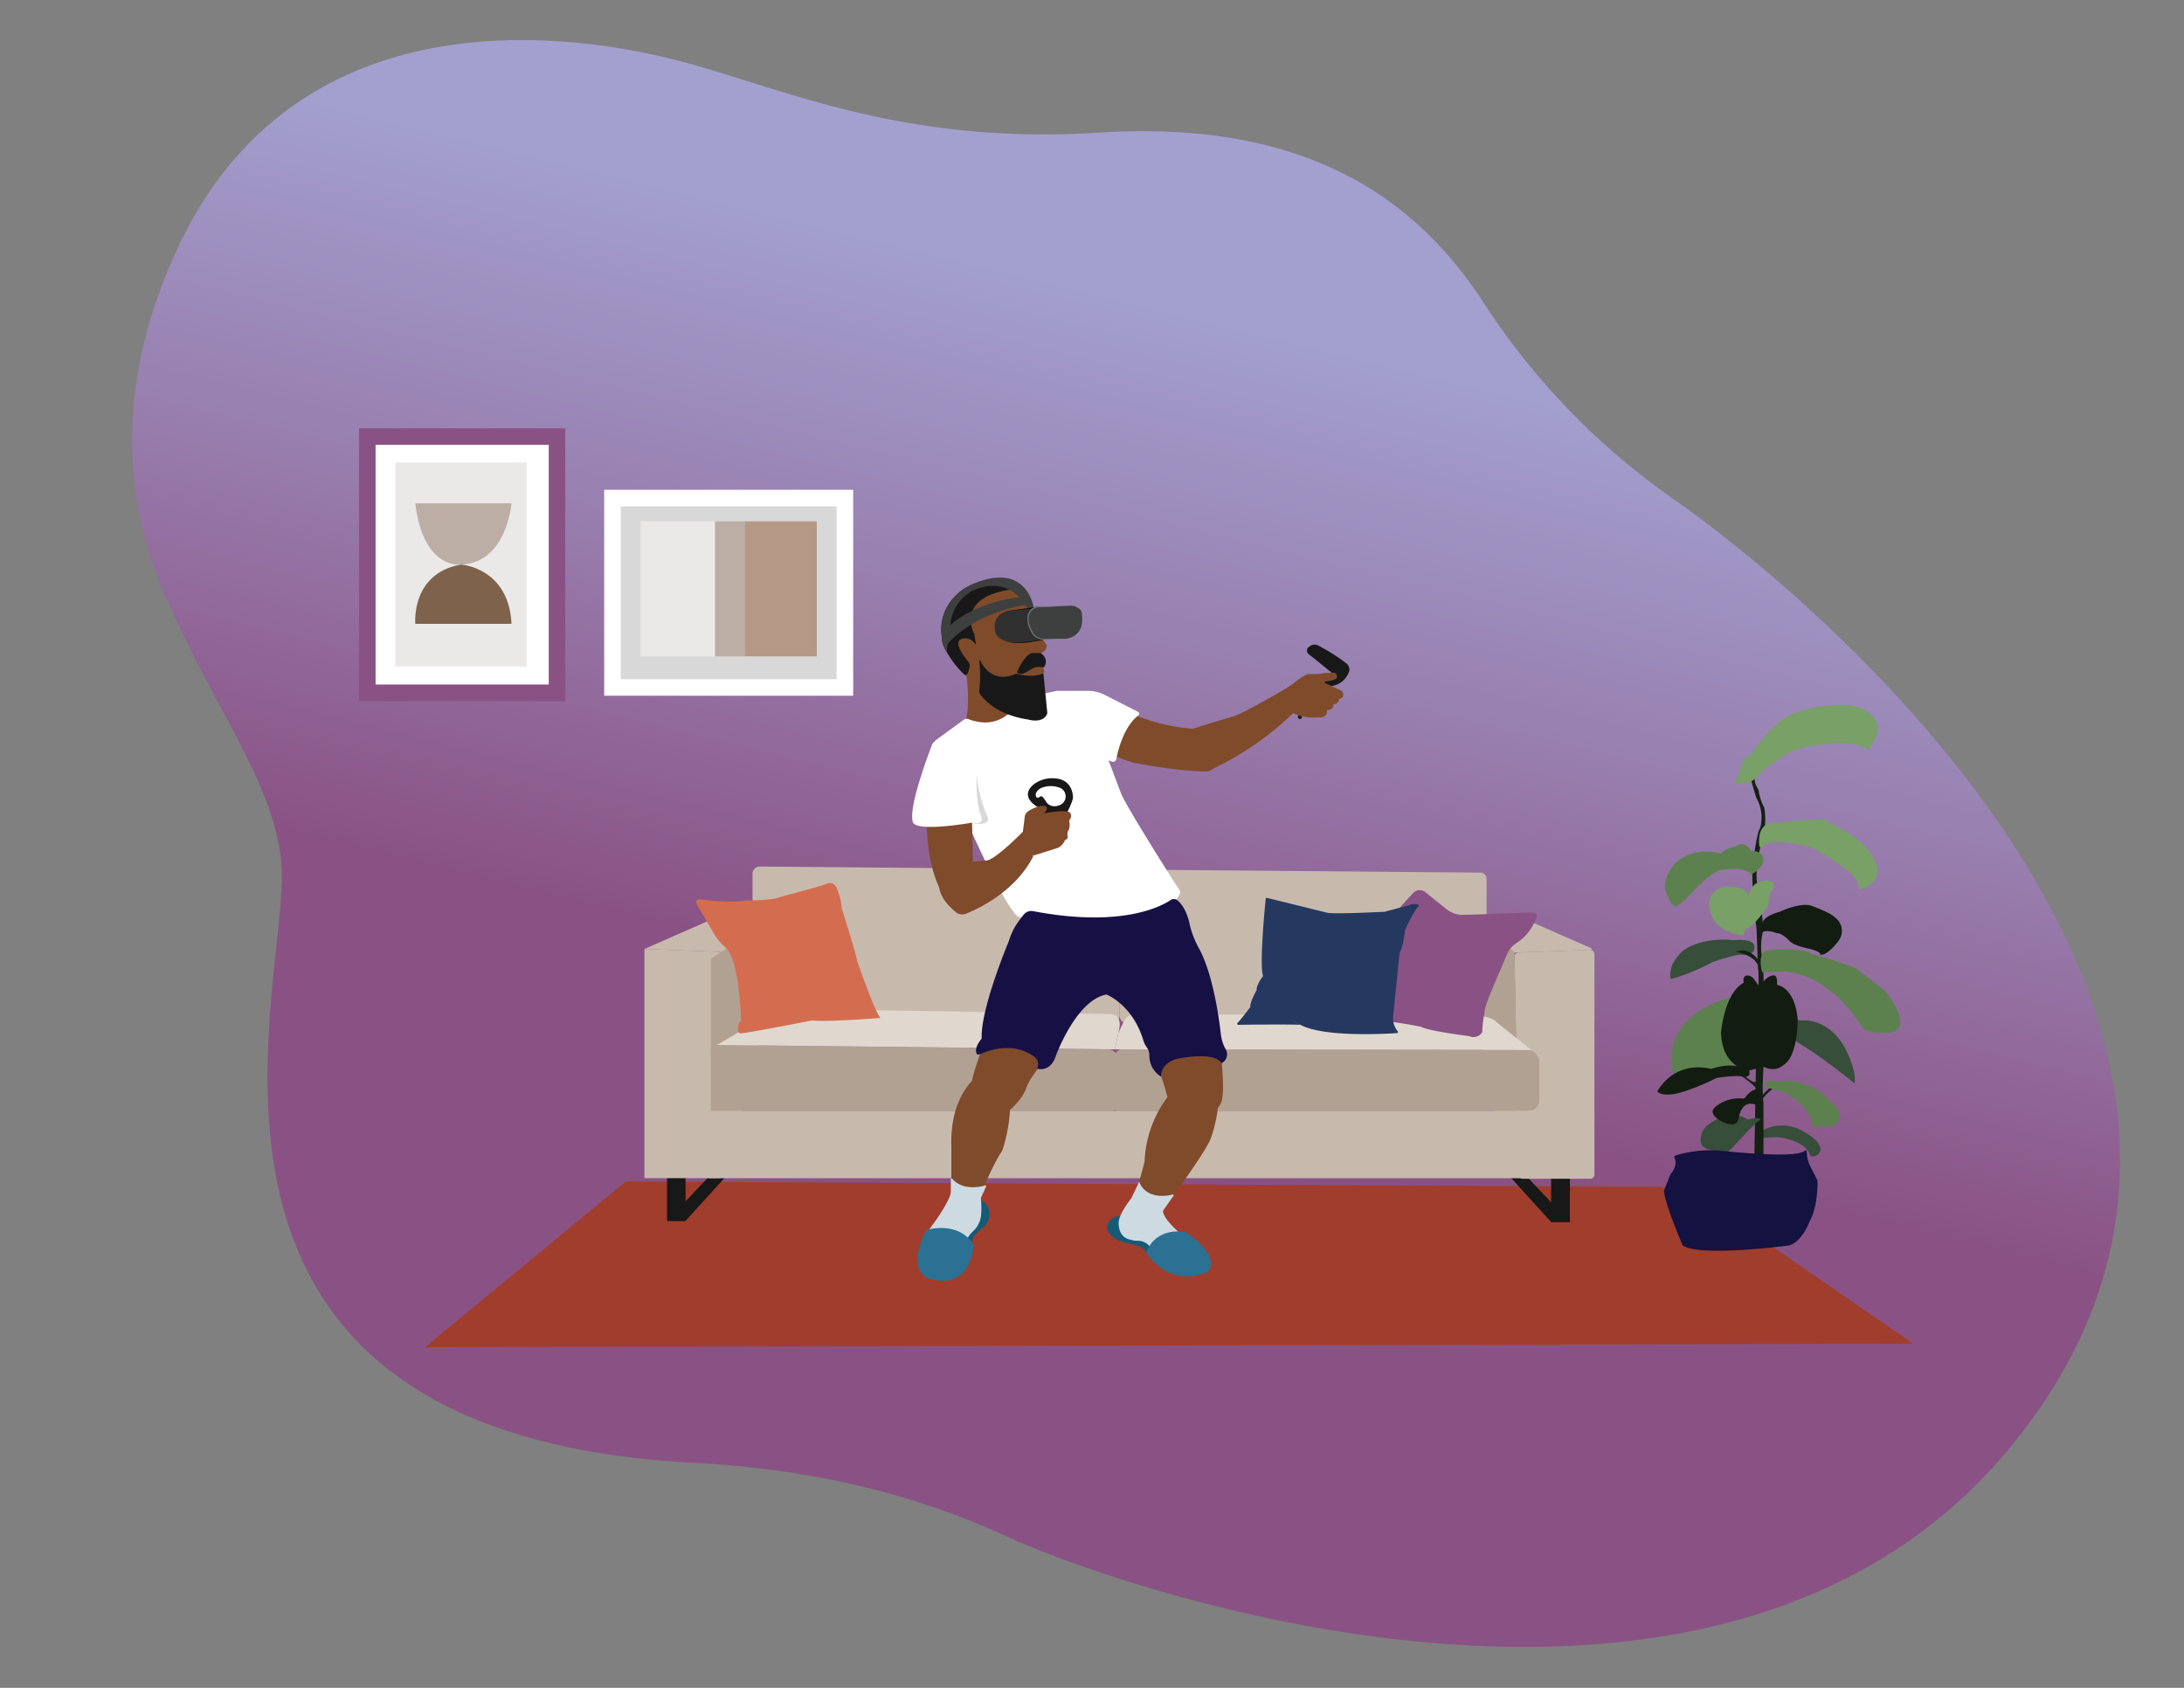 <svg id="Layer_1" data-name="Layer 1" xmlns="http://www.w3.org/2000/svg" xmlns:xlink="http://www.w3.org/1999/xlink" viewBox="0 0 792 612"><rect x="0" y="0" width="792" height="612" fill="#808080" stroke="none"/><defs><style>.cls-1{fill:url(#linear-gradient);}.cls-2{fill:#a13d2c;}.cls-3{fill:#181818;}.cls-4{fill:#c7baad;}.cls-5{fill:#b1a193;}.cls-6{fill:#e0d8ce;}.cls-7{fill:#8a5284;}.cls-8{fill:#243860;}.cls-9{fill:#d46d50;}.cls-10{fill:#364e3a;}.cls-11{fill:#142012;}.cls-12{fill:#131c10;}.cls-13{fill:#5c814f;}.cls-14{fill:#78a067;}.cls-15{fill:#131240;}.cls-16,.cls-24{fill:#fff;}.cls-16{stroke:#8a5284;}.cls-16,.cls-20{stroke-miterlimit:10;stroke-width:6px;}.cls-17{fill:#ebe8e8;}.cls-18{fill:#bcaea4;}.cls-19{fill:#7f624c;}.cls-20,.cls-32{fill:#d8d8d8;}.cls-20{stroke:#fff;}.cls-21{fill:#b69886;}.cls-22{fill:#155b78;}.cls-23{fill:#804b2b;}.cls-25{fill:#cddae2;}.cls-26{fill:#171045;}.cls-27{fill:#2a7194;}.cls-28{fill:#3e403f;}.cls-29{fill:#303030;}.cls-30{fill:#0d0d0d;}.cls-31{fill:url(#linear-gradient-2);}</style><linearGradient id="linear-gradient" x1="342.62" y1="558.38" x2="466.3" y2="54.43" gradientUnits="userSpaceOnUse"><stop offset="0.37" stop-color="#8a5284"/><stop offset="0.64" stop-color="#987faf"/><stop offset="0.88" stop-color="#a3a0cf"/></linearGradient><linearGradient id="linear-gradient-2" x1="372.53" y1="225.85" x2="392.74" y2="225.85" gradientUnits="userSpaceOnUse"><stop offset="0" stop-color="#6d6e71"/><stop offset="0.16" stop-color="#737477"/><stop offset="0.37" stop-color="#848588"/><stop offset="0.62" stop-color="#a0a1a3"/><stop offset="0.89" stop-color="#c7c8ca"/><stop offset="0.95" stop-color="#d1d3d4"/></linearGradient></defs><path class="cls-1" d="M606.1,180.4a257.8,257.8,0,0,1-68-70.5c-22.9-35.3-61.6-66.8-139.5-61.8C323,52.9,279.3,29.6,240.3,20.6,191,9.2,103.3,5.1,63.9,91.1c-25.5,55.6-14.3,97-8.2,114,16.9,46.6,47.2,80.1,46.5,113.7-.8,49.8-46.5,201.2,149.1,211.6,39.9,2.1,77.9,10.1,114.2,26.9,39,17.9,257.4,95.9,363.3-32.3C849.5,378.9,663.9,220.8,606.1,180.4Z"/><polygon class="cls-2" points="226.9 428.4 154.1 488.5 693.8 487.2 611.4 430.4 226.9 428.4"/><path class="cls-3" d="M258.6,425l-16.7,17.7h6.7l15.9-17.5Z"/><polygon class="cls-3" points="241.9 425.9 241.9 441.7 241.9 442.7 248.6 442.7 248.6 426.1 241.9 425.9"/><path class="cls-3" d="M552.5,425.4l16.8,17.7h-6.8l-15.9-17.5Z"/><polygon class="cls-3" points="569.3 426.3 569.3 442.1 569.3 443.1 562.5 443.1 562.5 426.5 569.3 426.3"/><path class="cls-4" d="M538.4,334h16.4c.1,0,.1,0,.1.1l22.1,9.7c.3.2.2.6-.1.6l-27.6,1h-.2l-10.9-10.7A.3.3,0,0,1,538.4,334Z"/><path class="cls-4" d="M406,317.8v50.6a2.7,2.7,0,0,0,2.7,2.6l127.8-1.4a2.6,2.6,0,0,0,2.6-2.6V318.7a2.3,2.3,0,0,0-2.4-2.3l-128.2-1.1A2.5,2.5,0,0,0,406,317.8Z"/><path class="cls-4" d="M272.9,316.8v52.7a2.6,2.6,0,0,0,2.7,2.7l127.8-1.4a2.6,2.6,0,0,0,2.6-2.7V317.8a2.4,2.4,0,0,0-2.3-2.5l-128.3-1.1A2.6,2.6,0,0,0,272.9,316.8Z"/><polygon class="cls-4" points="274.3 333.8 257.1 333.8 233.7 344.1 262.8 345.2 274.3 333.8"/><polygon class="cls-4" points="262.8 345.2 261.2 427.2 233.7 427.2 233.7 344.1 262.8 345.2"/><polygon class="cls-5" points="277.7 334.9 274.3 390.6 257.8 427.4 257.8 347.6 277.7 334.9"/><path class="cls-5" d="M257.8,381.1v19.5a2.2,2.2,0,0,0,2.2,2.2H403.2a2.2,2.2,0,0,0,2.2-2.2l.5-15.8a4.3,4.3,0,0,0-4.3-4.3L260,378.9A2.2,2.2,0,0,0,257.8,381.1Z"/><path class="cls-4" d="M549.2,347l1.5,78.9a1.5,1.5,0,0,0,1.6,1.5h24.4a1.5,1.5,0,0,0,1.5-1.5V346a1.6,1.6,0,0,0-1.6-1.6l-25.9,1A1.5,1.5,0,0,0,549.2,347Z"/><polygon class="cls-5" points="537.6 334 537.6 390.8 550.8 427.4 549.2 345.4 537.6 334"/><path class="cls-5" d="M558.2,385.2v13.7a3.8,3.8,0,0,1-3.8,3.9H404.5v-20a2.3,2.3,0,0,1,2.3-2.3l146.9.2A4.5,4.5,0,0,1,558.2,385.2Z"/><path class="cls-6" d="M403,367.7s4.6,0,2.5,7l-1.2,5.8L260,378.9l16.8-9.9a32.2,32.2,0,0,1,16.9-3.1Z"/><path class="cls-6" d="M405.5,374.7c1.1-2.2,2.3-6,4.6-6.7s9.2-.4,17.8-.1l101.1-.2s11.7-.1,14,3.2l12.3,9.8-151-.2Z"/><rect class="cls-4" x="257" y="402.8" width="301.3" height="24.41"/><path class="cls-7" d="M516.9,323.5l7.6,6.1a9.6,9.6,0,0,0,5,2.1c2.2.2,23.4-1,27.1-.7,0,0,1.5.6,0,3a17.4,17.4,0,0,1-6.6,7.9,9.3,9.3,0,0,0-3.5,4.1c-1.5,3.6-4,9.3-4.5,10.6s-3.4,7.7-3.6,10c0,0-1.1,6.3-.8,7.5a3.7,3.7,0,0,1-4.8,1.6s-14.6-1.8-17.5-3.4c0,0-14-2.9-21.9-2.5a2.3,2.3,0,0,1-2.4-2.4c.4-3.5,1.1-9.2,2.6-10.8,0,0,7.1-20.8,12.6-25.7a94.1,94.1,0,0,1,6.4-7.2A3.2,3.2,0,0,1,516.9,323.5Z"/><path class="cls-8" d="M459,325.9c-.3,2.5-2.3,23.9-1,27.8,0,.2,0,.3-.1.4s-2.3,3-2.2,4.9c0,.1-2.4,4.2-2.3,6v.2c-.5.6-3.1,4.1-4.6,5.7a.4.4,0,0,0,.3.7c4.2-.1,19.8-.2,22.4,0,0,0-8.3-4.5.1,0s30,3.3,35,3c.3,0,.5-.4.3-.6a7.5,7.5,0,0,1-1.7-5.4s2.3-23.2,2.4-23.3,1.4-2.5,1.9-8h0c.3-.7,3.2-7,4.9-8.7.2-.2.2-.5-.1-.6a4.5,4.5,0,0,0-3.2.2l-8.6,2.3a.1.1,0,0,0-.1.1c-1,0-17.1.9-20.9.4l-21.9-5.4C459.3,325.5,459,325.6,459,325.9Z"/><path class="cls-9" d="M253.7,326.1c3.9.5,12.1,1.3,16.8.4,0,0,9.8,0,12.2-1.2,0,0,15.4-4.1,16.7-4.7s3-.8,3.9,1.2a20.1,20.1,0,0,1,1.9,7.4s5.2,16.3,5.7,19.4c0,0,6.3,18.3,8.4,20.5,0,0-20.3,1.6-24.8.9,0,0-19.2,3.8-25.7,4.7a1.1,1.1,0,0,1-1.2-1.3v-.5a4.3,4.3,0,0,1,1.1-2.9s-.4-22.9-6-26.8a21,21,0,0,1-4.4-5.7l-5.7-9.8A1.1,1.1,0,0,1,253.7,326.1Z"/><path class="cls-10" d="M637.4,411a14.9,14.9,0,0,1,17.7,0s5,2.5,5.1,6a2.9,2.9,0,0,1-3.7,2.2s-.4-4.8-10.4-6.7a22.7,22.7,0,0,0-8.4.6Z"/><path class="cls-11" d="M636.2,419.2l.7-39.4s1.4-26.5.6-28.6l-.5-14.3s-2.1-16.2-1.4-23.5c0,0,1.4-11.3,2.7-13.2a14.2,14.2,0,0,0-1.4-10.9s-1.7-5.4-2-7.3l.9-2.3,1.1,1.1s-1.8,1.5.8,5.6a19.4,19.4,0,0,0,2.1,6.5,25.5,25.5,0,0,1-.9,12s-3.1,11.3-1.4,16.7c0,0,2.2,13.1,1.8,16.3a21.7,21.7,0,0,0,.1,11s.3,9.6.1,11.7c0,0,.8,18.1,0,26.2,0,0-.6,9.8,0,12.9v21.9S636.9,422.9,636.2,419.2Z"/><path class="cls-10" d="M633.7,406s-2.6-3.1-10.4-.4c0,0-5.5,2-6.2,5.6,0,0-2.6,5.8,5,5.9,0,0,1.7,2.9,5.4-.2,0,0,6.6-7.1,7.4-7.8s2.7-2.9,3.3-2.9S638.3,404.6,633.7,406Z"/><path class="cls-12" d="M624.7,406.8s-6.4-2.9-2.2-5.8a13.4,13.4,0,0,1,9.3-2.7,1.2,1.2,0,0,0,1.2-.5,7.2,7.2,0,0,1,3.9-2.9,2.3,2.3,0,0,1,2.1,2.9s-.3,3-1.9,3c0,0-4.7-2.8-6.4,3.7l-.3,1.4a2.2,2.2,0,0,1-2.3,1.8A8.2,8.2,0,0,1,624.7,406.8Z"/><path class="cls-10" d="M641.4,372.7s-.4-7.2,6.9-5c0,0,2.8,2.5,5.3,2.3,0,0,13.2-1.6,18.5,17.7,0,0,.9,3.4.4,5.1C672.5,392.8,653,376.6,641.4,372.7Z"/><path class="cls-13" d="M634.5,363.5s.1-3.4-7.6-1.5c0,0-16.9,3.3-20.5,18,0,0-4.2,19.1,14.1,10.7a5.7,5.7,0,0,0,5.2-1.2s9.1-13.1,9.2-18.1c0,0-.3-5.4,1.2-6.7l2.1-2.2S636.9,361.7,634.5,363.5Z"/><path class="cls-12" d="M632.4,356.3s-.8-2.1,1-2.6a3,3,0,0,1,2.8,1.6l2,2.6s2.3-4.6,5.4-4.2c0,0,1.1.5.8,3.4,0,0,6.5.7,7.5,12.6,0,0,.2,13.3-5.2,16.5,0,0-2.7,2.8-7.2.6l-5.2,1.4s-9.7-.7-10.2-13.7C624.1,374.5,625.2,360.1,632.4,356.3Z"/><path class="cls-12" d="M632.1,390.4s3.1.5,2.2-2.2c0,0-4.6-3.7-13.8-.6,0,0-12.3-3.8-19.5,8.1,0,0,1.6,2.7,9.9,0a80.8,80.8,0,0,0,11.5-4.8S629.3,389.7,632.1,390.4Z"/><path class="cls-14" d="M634.9,283.4s-8.6,3-4.3-2.5c0,0,.6-6,4.3-7.3,0,0,8.9-13.4,15.9-14.9,0,0,7.7-3.1,11.3-2.7,0,0,10.8-2.1,16,2.8,0,0,5.6,3.7,1.2,10.5,0,0-2,2.4-1.5,2.8s-3.5-4-16.3-2.2c0,0-10.4.5-15.6,4.8,0,0-7.7,4.6-9,7.5Z"/><path class="cls-14" d="M638,306.8s-1.2-7.6,4.2-8.3c0,0,17.3-1.9,19.5-1.2l6.6,3.6s7.1,3.6,10.2,8.9c0,0,4.8,6.2.8,10,0,0-3.4,3.1-5.2,2.6,0,0,.6-3.3-4.3-6.9,0,0-10.4-7.6-13.9-8.6,0,0-10.1-2.1-13.7-1.5a7.8,7.8,0,0,0-3.5,2.3Z"/><path class="cls-13" d="M613.2,324.1s7-8,11.2-8.7c0,0,9.2-1.4,10.5,1.8,0,0,3.5-1.7,4.5-4.5,0,0,1.1-4.2-4.5-4.2,0,0-2.1-4.2-5.5-1.6,0,0-3.7.5-5.3,2.6,0,0-9.5-3.1-16.6,3.5,0,0-5.1,5.5-3.4,10.1,0,0,1,3.5,2.3,4.8S608.4,328.9,613.2,324.1Z"/><path class="cls-14" d="M634.1,324.5s1-5.9,7.7-5.2c0,0,3.3,1.1,0,4.6l-.6,4.5s-5.7,8.5-8.3,8.5l-.7,2.2s-8.4-.3-11.5-6.9c0,0-3.8-8,3.7-10.4C624.4,321.8,631.2,320.2,634.1,324.5Z"/><path class="cls-12" d="M639.3,337.9s-3.2-4.8,6.1-7.3c0,0,7.2-3.5,11.4-2.2,0,0,7,2.5,8.4,4.1a6,6,0,0,1,1.4,8.8s-3.8,5.2-6.5,4.9c0,0,.7-1.2-4.9-2.4,0,0-4.9-1-6.2-2.6,0,0-3-3.1-4.6-2.8C644.4,338.4,641.1,337,639.3,337.9Z"/><path class="cls-13" d="M639,352.5s-2.3-8,2.8-8c0,0,11.4-1.1,15.2,1.3,0,0,15.1,4.4,16.4,5.6s10,7.2,11.3,9.3c0,0,9.2,12.4,1,13.6,0,0-6.6.9-10-1.3,0,0-6.8-10.9-13.1-14.5a28.9,28.9,0,0,0-14.9-6.2Z"/><path class="cls-10" d="M634.4,346.2s1.7-1.2,1.8-2,1.1-4-7.7-3.3c0,0-11.3-1.5-18.5,4.1,0,0-3.6,3.4-4,6.4,0,0-.7,2.3,0,3.6a74.8,74.8,0,0,0,15.1-6.2s8.5-2.9,10.4-2.6Z"/><path class="cls-11" d="M629.4,345.1s6.8,1.1,8,4.9v-2.2s-2.2-3.3-5.9-3.2Z"/><path class="cls-11" d="M630.1,389.2s6.3,4.1,6.8,5.7l-.2-2.8s-.3,1.2-3.7-1.7Z"/><path class="cls-11" d="M638,398.2s4.4-4.6,5.2-4.9l.8.5s-5.7,4.3-5.8,6.7Z"/><path class="cls-15" d="M607.5,419a44.5,44.5,0,0,1,14.6-1.9c2.1.1,29,3.3,32.5.1.3-.2.6-.1.6.2a12.1,12.1,0,0,0,1.6,6.1l2.3,4.6s.3,9.3-2.9,14.8c0,0-2.5,7.3-7.5,8.7,0,0-32,4.3-38.5,0,0,0-6.4-14.9-6.8-19.8l2.3-5.9s3-3.2,1.5-6.2A.5.5,0,0,1,607.5,419Z"/><path class="cls-13" d="M642.3,391.9c-.9-.2-2.4-.3-2.1,1.1a2.3,2.3,0,0,0,1.8,1.7c3.2.5,12.7,3.1,15.7,13.8a.9.9,0,0,0,1.6.3h.1a1.3,1.3,0,0,1,1.4-.6c2.1.6,6.6,1.1,6.3-5.2,0,0-6.9-8.8-12.2-9.5,0,0-4.4-2-8.2-1.7l-3,.2Z"/><rect class="cls-16" x="133.2" y="158.3" width="68.8" height="92.9"/><rect class="cls-17" x="143.3" y="167.7" width="47.7" height="73.96"/><path class="cls-18" d="M150.6,182.5h34.9s-1.7,21.6-18.3,22.2C167.2,204.7,153.5,206.8,150.6,182.5Z"/><path class="cls-19" d="M150.6,226.2s-1.7-18.3,16.6-21.5c0,0,17.3,1.1,18.3,21.5Z"/><rect class="cls-20" x="222.1" y="180.6" width="84.3" height="68.67"/><rect class="cls-17" x="232.3" y="189" width="63.9" height="49.01"/><rect class="cls-18" x="259.3" y="189" width="10.7" height="49.01"/><rect class="cls-21" x="270" y="189" width="26.2" height="49.01"/><path class="cls-22" d="M346.6,435.3a13.1,13.1,0,0,1,3.7-1.5c2.3-.4,7.4.8,8.4,5.3a6.4,6.4,0,0,1-2.4,6.2c-1.6,1.3-3.3,2.1-4.3,6.3s-1.9,11.2-9.2,11.8c-2.6.3-11.3-.6-7.8-11.2.1-.2.2-.3.2-.5s3.9-6.1,5.9-9.3c1-1.7,3.3-5.8,5-6.8Z"/><path class="cls-23" d="M357.8,390.1a3.9,3.9,0,0,0-4.1.6c-3.3,3-9.2,10.4-8.7,25v19.5s1.9,4.4,9.1,1.3c0,0,5.8-14,8.8-18.4a6.6,6.6,0,0,0,.9-1.9,58.9,58.9,0,0,0,2.5-19.9,3.9,3.9,0,0,0-2.2-3.3Z"/><path class="cls-23" d="M350.6,245.4a21.2,21.2,0,0,1-7.3-18.1s-.7-19.1,23.9-16.6c0,0,8.1,5.1,7.9,13.7,0,0,2.1,6.8,4.1,8.9a1.4,1.4,0,0,1,.3,1.4,3.1,3.1,0,0,1-2,2.1.4.4,0,0,0-.1.6,7,7,0,0,1,1.4,2.7c.1.9,0,1.7-.4,1.9s.8,1.4,0,2.1.8,7.5-2.3,7.9C376.1,252,362.5,252.7,350.6,245.4Z"/><path class="cls-23" d="M394.7,255c-1.3,5.3-1.6,16.5,16.5,21.6h.3c1.7.4,16.4,3.1,25.9,3.1a3.9,3.9,0,0,0,3.8-3.3,10.8,10.8,0,0,0-5.7-11.6,3.5,3.5,0,0,0-1.8-.5c-3.8-.2-20.7-1.5-32.7-11.4a4.4,4.4,0,0,0-2.5-.8h-.1A3.8,3.8,0,0,0,394.7,255Z"/><path class="cls-23" d="M470.1,247.4s-19.9,12-23.7,12.6c0,0-9.1,2.7-13.3,4.1a6.2,6.2,0,0,0-4.3,6.2c.1,2.9.6,5.7,3.8,8.1a6.4,6.4,0,0,0,6.9.5,108.6,108.6,0,0,0,29.1-20S474.1,255.1,470.1,247.4Z"/><path class="cls-3" d="M474.4,234.7h.2a2.8,2.8,0,0,1,3.5-.6,69.6,69.6,0,0,1,10.1,6.4,2.8,2.8,0,0,1,.8,3.6,10.6,10.6,0,0,1-1,1.7,8,8,0,0,1-5.5,3c-3.3.5-9.4,2.5-10.4,11.2a.7.7,0,0,1-1.4,0,14.2,14.2,0,0,1,.8-4.1s1.2-7.9,11.1-10.7a.8.8,0,0,0,.3-1.3c-2-1.6-5.8-4.8-8.2-6.6A1.8,1.8,0,0,1,474.4,234.7Z"/><path class="cls-23" d="M468.9,247.9l-2.2,1.6s-3,7.2,3.4,9.6c3.6,1.5,8.6,1,8.6,1a2.2,2.2,0,0,0,2.4-1.5,1.4,1.4,0,0,0,0-1.1s2.7,0,2.4-2c0,0,2.6-.7,2-2.1h.5a1.7,1.7,0,0,0,0-3.2c-1.8-.7-3.8-1.8-5.4-2.5a.3.3,0,0,1,.1-.6c1.7-.2,4.6-.7,4.1-1.9s.6-1.5-4.8-1.1a21.1,21.1,0,0,1-5.2.3C473.5,244.2,469.9,247.1,468.9,247.9Z"/><path class="cls-3" d="M368.9,243.8a.2.2,0,0,1,0-.3c.4-1,3.2-6.9,5.8-6.7h2.7s3,1.8,1.4,4.8c-.1.2-.4.4-.6.3h-.5a5.2,5.2,0,0,0-4,.9C371.8,244.1,369.7,245,368.9,243.8Z"/><path class="cls-23" d="M350.6,245.4c.3,3.1.9,11.1-.2,15a3.3,3.3,0,0,0,1.3,3.7c3.6,2.2,10.7,5.3,17.5,0a4.4,4.4,0,0,0,1.6-4,22.2,22.2,0,0,1,.3-8.8,3,3,0,0,0-1.1-3.4c-3.4-2.6-10.9-7.1-18.2-4.3A1.8,1.8,0,0,0,350.6,245.4Z"/><path class="cls-24" d="M349.5,261l-9.9,7.2a1.7,1.7,0,0,0-.6,2.2c3.3,8.3,21.5,52.4,29.5,61.4a1.9,1.9,0,0,0,1.5.7c7,1,51.1,6.5,57.9-8.5a1.5,1.5,0,0,0-.2-1.3c-2.8-4.2-18.4-28.9-21-34.6L402,275.7l1.1.4a1.2,1.2,0,0,0,1.7-.9c.7-3.4,2.8-11.8,8-15.8a.8.8,0,0,0-.1-1.3l-11.8-6a13.7,13.7,0,0,0-6.6-1.6H384.1a5.5,5.5,0,0,0-1.8.2l-11,2.3a2.5,2.5,0,0,0-1.9,1.4c-1.7,2.9-7.2,10.4-18.1,6.4A1.7,1.7,0,0,0,349.5,261Z"/><path class="cls-23" d="M338.1,275c-1.3,7-6.2,37,6.1,52.8a5.1,5.1,0,0,0,8.8-1.3c1.2-2.8,1.6-6.9,0-12.8a5.9,5.9,0,0,1-.2-1.4c-.1-3.9-.3-24.2-1.2-30.5a4.3,4.3,0,0,0-.1-.5c-.6-2.1-4.4-15.9-11.9-9.1A5.1,5.1,0,0,0,338.1,275Z"/><path class="cls-23" d="M342.5,315.8c-2.3,2.8-4.1,8.2,4.2,15a3.6,3.6,0,0,0,3.6.5c4.8-1.9,17.8-8.1,24.3-20.6,0,0,1-8.4-3.3-9.5,0,0-10.1,10.4-13.5,10.8l-9.7.9A10.8,10.8,0,0,0,342.5,315.8Z"/><path class="cls-23" d="M378.6,335.1a9.4,9.4,0,0,0-8.1,5.9c-4.6,12.2-15.9,42.2-17.7,49.4,0,0-2.8,8,10.5,12.6a2.6,2.6,0,0,0,2.8-.4c1.7-1.5,4.8-4.6,6-7.9a17.7,17.7,0,0,1,2.5-4.7c5.1-7.3,18.6-26.9,24-37.9a10.5,10.5,0,0,0-2.4-12.6C393.1,336.8,387.8,334.5,378.6,335.1Z"/><path class="cls-23" d="M405.2,349.4c4.6,11.1,15.9,39.2,17.9,47.4a7.8,7.8,0,0,0,3.7,5c2,1.2,5.1,2.2,9.7,2.2a6.7,6.7,0,0,0,6.7-5.6,29.8,29.8,0,0,0,.3-5.5s-.8-37.6-14-56a9,9,0,0,0-7.8-3.7,23.6,23.6,0,0,0-14.6,6.6A8.9,8.9,0,0,0,405.2,349.4Z"/><path class="cls-23" d="M424.8,396a41.7,41.7,0,0,0-9.7,24.4v.5c-.3,1.4-2.1,8.8-3.7,11.9a3,3,0,0,0,.5,3.6,9.6,9.6,0,0,0,8.5,2.6,2.8,2.8,0,0,0,2-1.2c3.2-4.3,15.7-21.4,16.8-25.4,0,0,4-11.2,1.8-15.9a2.6,2.6,0,0,0-1.5-1.4c-1.9-.9-6.9-2.5-13.6.1Z"/><path class="cls-25" d="M357.3,429.8c-1.8.6-8.3,2-12.1-2.5a.3.3,0,0,0-.4.2v4.7c0,2-3.7,8-6.3,11.5a25.3,25.3,0,0,0-3.4,5.7c-2.4,6-1.9,9.1-.2,11.3a5.3,5.3,0,0,0,4.7,2c8.6-.8,12.3-6.8,11.2-10.2s1.2-5.1,2.6-6.6a9.2,9.2,0,0,0,2.4-5.4,35.1,35.1,0,0,0-.1-6.1h0l1.9-4.2C357.6,429.9,357.5,429.7,357.3,429.8Z"/><path class="cls-26" d="M371.1,331.8c-2.1,2.8-3.6,4.3-5.4,9.8,0,0-10.2,24.3-9.7,35,0,0-2.8,3.1-1.9,5.3a.8.8,0,0,0,1.1.4c2.7-1.1,11.4-4.9,19.5.6a3.5,3.5,0,0,1,1.4,4.6s4.8,1.6,6.8-4.7c0,0,7.3-20.1,18.3-22.2,0,0,9.2,3.4,13.3,16.2a8.3,8.3,0,0,0,1.4,3,4.8,4.8,0,0,1,.9,2.8,8.9,8.9,0,0,0,3.8,7.5l.4.3s-.3-4.6,5.5-6.4c0,0,13.6-3.1,16.5,1.5a3.6,3.6,0,0,0,1.5-5,14.6,14.6,0,0,1-1.8-5.7c-.8-7.1-3.1-22.3-8-31.1a34.1,34.1,0,0,1-3.2-8.2c-.6-3.1-2-7-4.6-9.1a2,2,0,0,0-2.3-.1c-3.7,2.5-18.2,10.1-49.8,4.1A3.6,3.6,0,0,0,371.1,331.8Z"/><path class="cls-24" d="M339.4,268.7A2.5,2.5,0,0,0,338,270c-1.6,4.3-8.5,22.4-7,28,.9,3.4,16.2,1.2,21.4.3a2.2,2.2,0,0,0,1.8-2c.1-4.3-.2-15.7-6.7-24C347.5,272.3,343.9,267.7,339.4,268.7Z"/><path class="cls-3" d="M382.1,282.2a10.9,10.9,0,0,0-6.5,1.7s-6.4,3.7,0,8.3a4.3,4.3,0,0,1,2.1,5.5.7.7,0,0,0,.7,1h5.4a1.4,1.4,0,0,0,1.2-.7c1.1-1.7,3.5-5.9,4.1-8.6C389.1,289.4,389.5,282.4,382.1,282.2Zm-2.6,8.7c-.8-1.2-1.6-2.7-2.4-2s-1.4.3-1.5-.5a1.8,1.8,0,0,1,.3-1.2,3.9,3.9,0,0,1,2.3-1.7,9,9,0,0,1,6.5.3,3.4,3.4,0,0,1-.6,6.2,4.5,4.5,0,0,1-2.2.3A3.3,3.3,0,0,1,379.5,290.9Z"/><path class="cls-23" d="M370.9,301.9l.7-5.7a3,3,0,0,1,1.3-2.1c1.3-.8,3.6-2,5.5-1.9,0,0,2.7,0,.2,2.7,0,0,9-1.7,9.6,0a2.3,2.3,0,0,1-.5,2.6s.6,2.3-.3,3.7.7,2.8-1.2,3.4a5.1,5.1,0,0,1-2.5,2.8l-2.8.9-6,1.9s-5.2-4.4-4.2-7.6A6.4,6.4,0,0,1,370.9,301.9Z"/><path class="cls-3" d="M355.1,239.6a46.8,46.8,0,0,1,.1,10.1,2.8,2.8,0,0,0,.6,2.5c1.8,2.3,6.8,7.2,17.1,8.7,0,0,5.5,1.7,6.9-2.3l-1.4-14.2a.2.2,0,0,0-.2-.2c-.8.4-4.2,1.6-9.4.1h-.4c-1.2.6-8.6,3.9-13-4.9C355.3,239.4,355.1,239.4,355.1,239.6Z"/><path class="cls-22" d="M401.8,443.6c-1.1,2.1.5,5.8,7.6,7.3,5,1,5.5,1.9,6.3,3.2s10,8.6,20.1,7.5a1.2,1.2,0,0,0,.4-.4,5,5,0,0,0-.4-7.3,29.3,29.3,0,0,0-10.7-5.7c-1.3-.4-2.7-.7-4-1.2a54.5,54.5,0,0,1-8.4-3.9C411.4,442.2,404.5,438.5,401.8,443.6Z"/><path class="cls-25" d="M421.7,439.1l3.9-5.6c.1-.2-.1-.4-.3-.4-2.4.7-9.7,1.7-12.2-4.6l-2.8,5.9c-5.1,6.8-4.9,8.8-4.4,11.1a5,5,0,0,0,4,4,10.3,10.3,0,0,0,2.7.4,5.5,5.5,0,0,1,3.5,1.2,5.8,5.8,0,0,1,1.7,2.3c5.4,7.3,13.2,8.6,17,8.1a6,6,0,0,0,3.8-1.9C441.5,456.1,422.5,445.4,421.7,439.1Z"/><path class="cls-27" d="M430.3,446.9c-.2-.1-10.7-2.7-14.6,7.2,0,0,7.4,13.2,22.2,7.1C437.9,461.2,443.7,456.4,430.3,446.9Z"/><path class="cls-27" d="M335.8,446.1c0-.2,11.8-3.7,17.2,5.2,0,0,0,15.7-14.9,12.7C338.1,464,327.7,462.8,335.8,446.1Z"/><path class="cls-3" d="M353.1,229.5c-1.1-2.5-5.2-14.3,16.7-16.1a.6.6,0,0,0,.4-1c-2.1-1.8-8-4.8-20,.7,0,0-12.7,7-7.7,21.8a35.2,35.2,0,0,0,7,9.5.9.9,0,0,0,1.5-.4l.6-2a2.3,2.3,0,0,0-.4-2c-1.6-1.9-5.1-6.5-3-8.1a4.1,4.1,0,0,1,5.4,1.6.2.2,0,0,0,.3-.1l-.5-2.8A2,2,0,0,0,353.1,229.5Z"/><path class="cls-28" d="M341.9,229.4a6.1,6.1,0,0,0,.6,5.5s7.7-11.8,30-15.7a1.3,1.3,0,0,0,.7-2.2,2.4,2.4,0,0,0-1.2-.7S352.4,217.3,341.9,229.4Z"/><path class="cls-28" d="M372.7,220.9l2.2-.3s-2.1-17.1-21.8-9c0,0-11.7,4.4-11.7,16.8,0,0,0,5.7,2.2,8.4a5.9,5.9,0,0,1,.9-4.9s-1.9-11.9,7.8-17.5C352.3,214.4,365.4,207,372.7,220.9Z"/><path class="cls-29" d="M360.8,228.5s-1.5-6.2,6.4-7.2l9.1-1.1s-7,5.7,1.6,11.7C377.9,231.9,362.1,236,360.8,228.5Z"/><path class="cls-30" d="M360.8,228.5a5.6,5.6,0,0,1,1.1-4.8,7,7,0,0,1,4.4-2.3l5-.7,5-.7h.7l-.5.5a7.9,7.9,0,0,0-2.1,2.7,6.2,6.2,0,0,0-.4,3.3,6.9,6.9,0,0,0,1.4,3,18.6,18.6,0,0,0,2.6,2.3l.3.3h-.4l-4.7.8a25.7,25.7,0,0,1-4.8.2,12.8,12.8,0,0,1-4.7-1,6.6,6.6,0,0,1-2-1.4A4.3,4.3,0,0,1,360.8,228.5Zm0,0a3.7,3.7,0,0,0,1,2.2,6.7,6.7,0,0,0,1.9,1.4,12.6,12.6,0,0,0,4.7.8,24.2,24.2,0,0,0,4.7-.3,35.5,35.5,0,0,0,4.7-.9v.3a11.8,11.8,0,0,1-2.7-2.3,6.5,6.5,0,0,1-1.6-3.2,5.6,5.6,0,0,1,.5-3.6,8.5,8.5,0,0,1,2.2-2.8l.2.3-5.1.6-5,.5a7.3,7.3,0,0,0-4.4,2.3A5.7,5.7,0,0,0,360.8,228.5Z"/><path class="cls-28" d="M392.3,222.3c.7,4.6-.5,8.3-5.4,9.3l-8,.3a4.9,4.9,0,0,1-3.6-1.3c-2.5-2.3-5-10.6,2.5-10.6l10.6-.4C390.1,219.6,392.1,220.6,392.3,222.3Z"/><path class="cls-31" d="M392.3,222.3a11.1,11.1,0,0,1-.5,6,7.4,7.4,0,0,1-2,2.3,10.2,10.2,0,0,1-2.9,1.1h0l-5.2.3H379a4.7,4.7,0,0,1-2.6-.5,4.6,4.6,0,0,1-2.1-1.8,9,9,0,0,1-1.2-2.4,7.5,7.5,0,0,1-.5-2.6,4.2,4.2,0,0,1,.5-2.7,3.5,3.5,0,0,1,2-1.8l1.3-.4H383l5.3-.2a5.2,5.2,0,0,1,2.5.7A2.7,2.7,0,0,1,392.3,222.3Zm0,0a3.2,3.2,0,0,0-1.5-2.1,5.4,5.4,0,0,0-2.5-.6l-5.3.3-5.2.2c-1.8,0-3.6.7-4.3,2.2a5.1,5.1,0,0,0-.5,2.5,12.9,12.9,0,0,0,.6,2.5c.6,1.5,1.4,3.2,3,3.9a4,4,0,0,0,2.4.5h7.9a8.5,8.5,0,0,0,2.8-1,5,5,0,0,0,2-2.3A9.9,9.9,0,0,0,392.3,222.3Z"/><path class="cls-32" d="M354.2,280.8c0-.3-.6,10.4,1.7,15.4a1.7,1.7,0,0,1-1.2,2.3,10.2,10.2,0,0,1-2.3-.2,6.1,6.1,0,0,0,5.3-.2,1.3,1.3,0,0,0,.5-1.7A50,50,0,0,1,354.2,280.8Z"/></svg>